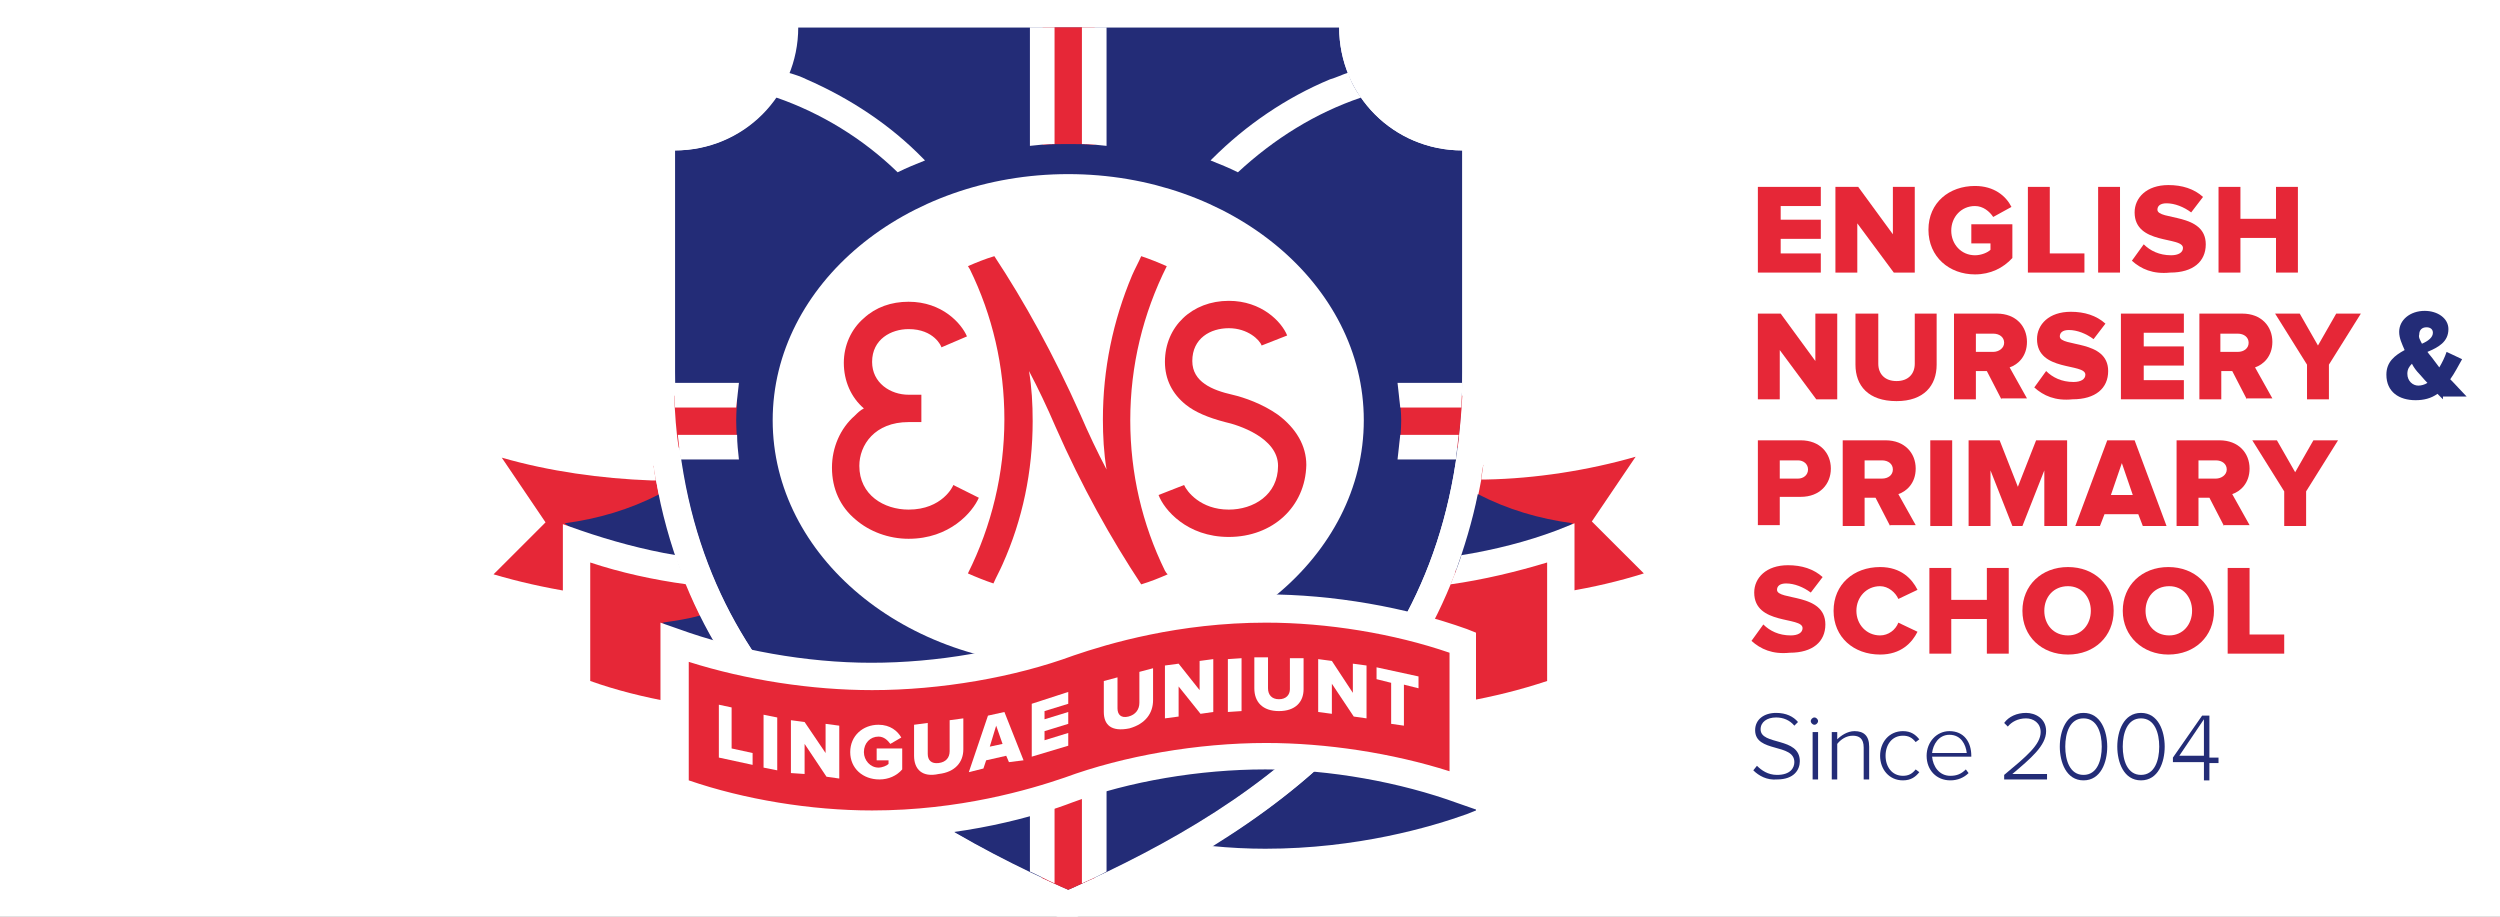 <?xml version="1.0" encoding="UTF-8"?> <svg xmlns="http://www.w3.org/2000/svg" width="150" height="55" viewBox="0 0 150 55" fill="none"><rect x="0" y="0" width="150" height="55" fill="#808080" stroke="none"/><g clip-path="url(#clip0_5225_25034)"><rect width="150" height="55" fill="white"></rect><path d="M39.355 28.771C39.3 28.498 39.245 28.224 39.245 27.951C34.867 27.841 30.926 26.912 28.08 25.872L31.638 31.178L28.08 34.788C31.035 35.882 35.305 36.812 39.902 36.812V31.287C39.683 30.467 39.519 29.592 39.355 28.771Z" fill="#E62737"></path><path d="M39.574 29.811L39.081 35.992C35.907 35.882 32.568 35.335 29.612 34.46L32.732 31.342L30.105 27.459C32.951 28.279 36.071 28.717 39.081 28.826H39.355V28.826C39.245 28.279 39.191 27.732 39.136 27.185C35.523 27.076 31.637 26.365 28.408 25.216L26 24.341L30.598 31.069L26.602 35.062L27.806 35.499C31.473 36.812 35.852 37.578 39.902 37.578H40.723V33.913C40.285 32.6 39.847 31.233 39.574 29.811Z" fill="white"></path><path d="M40.942 34.405C40.34 32.874 39.902 31.287 39.574 29.646C37.767 30.576 35.906 31.123 33.881 31.397C35.797 33.038 39.464 34.077 40.996 34.46C40.942 34.46 40.942 34.405 40.942 34.405Z" fill="#232C77"></path><path d="M40.942 34.405C40.942 34.35 40.887 34.241 40.887 34.186C38.479 33.803 36.344 33.202 34.593 32.6V41.461C37.548 42.555 41.818 43.485 46.415 43.485V43.376C44.007 40.695 42.146 37.687 40.942 34.405Z" fill="#E62737"></path><path d="M42.037 36.921C41.271 37.14 40.505 37.25 39.739 37.359C40.669 38.179 42.037 38.836 43.406 39.328C42.858 38.562 42.42 37.742 42.037 36.921Z" fill="#232C77"></path><path d="M46.525 43.54C46.196 43.157 45.868 42.774 45.594 42.446V42.719C42.146 42.555 38.479 41.953 35.414 40.859V33.749C37.22 34.35 39.19 34.788 41.215 35.062C41.106 34.843 41.051 34.624 40.942 34.405C40.778 34.022 40.668 33.694 40.559 33.311C38.588 32.983 36.618 32.436 34.866 31.834L33.772 31.451V42.118L34.319 42.336C37.986 43.649 42.365 44.415 46.415 44.415H47.236V44.36C46.962 44.032 46.743 43.758 46.525 43.54Z" fill="white"></path><path d="M100.108 25.872C97.317 26.912 93.321 27.841 88.997 27.896C88.943 28.17 88.888 28.443 88.888 28.717C88.724 29.592 88.559 30.412 88.341 31.233V36.757C92.938 36.757 97.207 35.773 100.163 34.733L96.605 31.178L100.108 25.872Z" fill="#E62737"></path><path d="M102.243 24.231L99.834 25.107C96.605 26.31 92.719 27.021 89.107 27.076C89.052 27.623 88.943 28.17 88.888 28.717V28.771H89.162C92.117 28.717 95.292 28.224 98.138 27.404L95.51 31.288L98.63 34.405C95.675 35.335 92.336 35.882 89.162 35.937L88.559 30.358C88.286 31.561 87.903 32.764 87.519 33.913V37.633H88.341C92.391 37.633 96.769 36.867 100.437 35.554L101.641 35.116L97.59 31.069L102.243 24.231Z" fill="white"></path><path d="M88.669 29.646C88.341 31.287 87.848 32.874 87.301 34.405C87.301 34.405 87.301 34.46 87.246 34.46C88.779 34.077 92.446 33.038 94.361 31.397C92.336 31.123 90.475 30.576 88.669 29.646Z" fill="#232C77"></path><path d="M87.355 34.186C87.355 34.241 87.301 34.35 87.301 34.405C86.042 37.687 84.236 40.695 81.827 43.376V43.485C86.425 43.485 90.694 42.501 93.65 41.461V32.6C91.953 33.202 89.763 33.803 87.355 34.186Z" fill="#E62737"></path><path d="M93.376 31.834C91.624 32.491 89.709 32.983 87.683 33.311C87.574 33.694 87.41 34.077 87.3 34.405C87.191 34.624 87.136 34.843 87.027 35.062C88.997 34.788 91.022 34.296 92.828 33.749V40.859C89.709 41.899 86.096 42.555 82.648 42.61V42.336C82.32 42.719 82.046 43.102 81.718 43.43C81.499 43.704 81.28 43.923 81.006 44.196V44.251H81.827C85.877 44.251 90.256 43.485 93.923 42.172L94.47 41.953V31.397L93.376 31.834Z" fill="white"></path><path d="M84.838 39.219C83.908 40.696 82.868 42.063 81.718 43.431C79.584 45.837 76.957 48.025 73.837 50.049C73.454 50.268 73.07 50.541 72.687 50.76C73.782 50.87 74.877 50.924 75.917 50.924C81.445 50.924 85.878 49.611 88.013 48.846L88.56 48.627V38.015L87.465 38.453C86.644 38.672 85.769 38.945 84.838 39.219Z" fill="#232C77"></path><path d="M64.094 53.386C76.245 47.97 87.739 39.875 87.739 22.317V9.025C83.634 9.025 80.35 5.743 80.35 1.641H47.838C47.838 5.743 44.554 9.025 40.45 9.025V22.317C40.504 39.875 51.943 47.97 64.094 53.386Z" fill="#232C77"></path><path d="M81.992 0L81.883 1.641C81.883 4.813 84.455 7.384 87.63 7.384H89.272V22.317C89.272 24.56 89.107 26.748 88.724 28.771C88.395 30.741 87.848 32.6 87.191 34.405C85.933 37.742 84.071 40.805 81.608 43.54C79.474 45.947 76.847 48.135 73.728 50.158C71.155 51.854 68.199 53.385 64.696 54.972L64.039 55.245L63.383 54.972C59.88 53.385 56.924 51.799 54.352 50.158C51.232 48.135 48.605 45.947 46.471 43.54C44.062 40.805 42.147 37.742 40.888 34.405C40.231 32.655 39.683 30.741 39.355 28.771C38.971 26.748 38.808 24.56 38.808 22.317V7.384H40.449C43.624 7.384 46.196 4.813 46.196 1.641V0H81.992ZM47.894 1.641C47.894 5.743 44.609 9.025 40.504 9.025V22.317C40.504 39.875 51.943 47.971 64.094 53.44C76.244 48.025 87.739 39.875 87.739 22.317V9.025C83.634 9.025 80.35 5.743 80.35 1.641H47.894Z" fill="white"></path><path d="M64.094 41.79C63.547 41.79 63.054 41.79 62.507 41.735V52.675C62.999 52.893 63.547 53.167 64.094 53.386C64.641 53.167 65.134 52.893 65.681 52.675V41.735C65.134 41.79 64.641 41.79 64.094 41.79Z" fill="#E62737"></path><path d="M61.795 41.68V52.292C62.288 52.51 62.781 52.784 63.273 53.003V48.135V42.446V41.79C62.781 41.79 62.288 41.735 61.795 41.68Z" fill="white"></path><path d="M64.915 41.79V42.446V48.135V53.003C65.407 52.784 65.9 52.565 66.393 52.292V41.68C65.9 41.735 65.407 41.79 64.915 41.79Z" fill="white"></path><path d="M64.094 39.984C73.888 39.984 81.828 33.372 81.828 25.216C81.828 17.059 73.888 10.447 64.094 10.447C54.3 10.447 46.361 17.059 46.361 25.216C46.361 33.372 54.3 39.984 64.094 39.984Z" fill="white"></path><path d="M48.878 43.704C49.316 44.142 49.699 44.525 50.137 44.907C52.108 43.868 53.859 42.555 55.446 40.969V40.969C54.899 40.75 54.352 40.532 53.804 40.258C52.327 41.68 50.685 42.829 48.878 43.704Z" fill="white"></path><path d="M72.742 40.969V40.969C74.329 42.555 76.135 43.868 78.051 44.907C78.489 44.525 78.926 44.142 79.309 43.704C77.503 42.829 75.861 41.68 74.384 40.258C73.836 40.532 73.289 40.75 72.742 40.969Z" fill="white"></path><path d="M48.386 4.759C48.057 4.595 47.729 4.485 47.346 4.376H47.291V4.376C47.072 4.868 46.798 5.36 46.525 5.853V5.853H46.58C49.261 6.782 51.779 8.314 53.859 10.338C54.406 10.064 54.954 9.846 55.501 9.627C55.446 9.572 55.446 9.572 55.392 9.517C53.421 7.494 51.013 5.907 48.386 4.759Z" fill="white"></path><path d="M81.664 5.853C81.335 5.415 81.062 4.923 80.898 4.376C80.898 4.376 80.898 4.376 80.843 4.376C80.514 4.485 80.186 4.649 79.803 4.759C77.176 5.853 74.767 7.494 72.742 9.517C72.688 9.572 72.688 9.572 72.633 9.627C73.18 9.846 73.728 10.064 74.275 10.338C76.464 8.314 78.927 6.782 81.664 5.853V5.853Z" fill="white"></path><path d="M73.727 32.217C71.209 32.217 69.841 30.576 69.513 29.701L71.045 29.1C71.209 29.483 72.03 30.576 73.727 30.576C75.205 30.576 76.683 29.701 76.683 27.951C76.683 26.255 74.274 25.489 73.508 25.325C72.468 25.052 71.702 24.724 71.154 24.286C70.333 23.63 69.896 22.755 69.896 21.715C69.896 19.582 71.538 18.05 73.727 18.05C75.697 18.05 76.901 19.309 77.23 20.129L75.697 20.731C75.588 20.403 74.876 19.692 73.727 19.692C72.632 19.692 71.538 20.293 71.538 21.661C71.538 22.919 72.742 23.411 73.946 23.684C74.657 23.849 75.752 24.231 76.683 24.888C77.777 25.708 78.379 26.748 78.379 27.896C78.325 30.412 76.354 32.217 73.727 32.217Z" fill="#E62737"></path><path d="M61.96 25.27C61.96 24.231 61.905 23.247 61.741 22.262C62.288 23.301 62.836 24.45 63.328 25.599C64.915 29.209 66.667 32.327 68.473 35.062C69.02 34.897 69.568 34.679 70.06 34.46C70.006 34.405 69.951 34.35 69.896 34.241C68.528 31.451 67.816 28.388 67.816 25.216C67.816 21.934 68.583 18.816 70.006 15.972C69.513 15.753 68.966 15.534 68.473 15.37C68.309 15.753 68.09 16.136 67.926 16.519C66.776 19.254 66.174 22.153 66.174 25.161C66.174 26.146 66.229 27.185 66.393 28.169C65.846 27.13 65.299 25.982 64.806 24.833C63.219 21.277 61.467 18.105 59.661 15.37C59.114 15.534 58.566 15.753 58.074 15.972C58.129 16.026 58.129 16.081 58.183 16.136C59.552 18.925 60.263 21.989 60.263 25.161C60.263 28.388 59.497 31.561 58.074 34.405C58.566 34.624 59.114 34.843 59.606 35.007C59.771 34.624 59.989 34.241 60.154 33.858C61.358 31.178 61.96 28.279 61.96 25.27Z" fill="#E62737"></path><path d="M57.197 29.1C57.197 29.154 56.54 30.576 54.515 30.576C53.038 30.576 51.56 29.701 51.56 27.951C51.56 26.693 52.49 25.325 54.515 25.325C54.734 25.325 54.789 25.325 55.282 25.325C55.282 25.161 55.282 23.958 55.282 23.684C54.898 23.684 54.734 23.684 54.515 23.684V23.684V23.684C53.421 23.684 52.326 22.973 52.326 21.715C52.326 20.348 53.475 19.746 54.515 19.746C56.048 19.746 56.486 20.785 56.486 20.84L58.018 20.184C57.69 19.418 56.54 18.105 54.515 18.105C53.475 18.105 52.545 18.433 51.833 19.09C51.067 19.746 50.629 20.731 50.629 21.77C50.629 22.864 51.067 23.849 51.833 24.505C51.614 24.614 51.45 24.778 51.286 24.942C50.41 25.708 49.918 26.857 49.918 28.06C49.918 29.318 50.41 30.412 51.341 31.178C52.162 31.889 53.311 32.327 54.515 32.327C56.978 32.327 58.347 30.741 58.73 29.865L57.197 29.1Z" fill="#E62737"></path><path d="M75.916 36.484C71.264 36.484 67.05 37.468 64.094 38.508C61.139 39.602 56.869 40.586 52.272 40.586C47.674 40.586 43.405 39.602 40.45 38.508V47.369C43.405 48.463 47.674 49.393 52.272 49.393C56.924 49.393 61.139 48.408 64.094 47.369C67.05 46.275 71.319 45.345 75.916 45.345C80.514 45.345 84.783 46.33 87.739 47.423V38.508C84.783 37.468 80.514 36.484 75.916 36.484Z" fill="#E62737"></path><path d="M75.916 35.663C79.967 35.663 84.345 36.429 88.012 37.742L88.56 37.96V48.572L87.465 48.19C84.017 46.932 79.802 46.165 75.916 46.165C71.976 46.165 67.761 46.877 64.368 48.135C62.233 48.956 57.8 50.268 52.272 50.268C48.222 50.268 43.842 49.502 40.175 48.19L39.628 47.97V37.359L40.723 37.742C44.171 38.999 48.386 39.766 52.272 39.766C56.213 39.766 60.373 39.054 63.821 37.742C65.956 36.976 70.389 35.663 75.916 35.663ZM75.971 37.359C70.717 37.359 66.502 38.617 64.422 39.328C60.865 40.641 56.431 41.407 52.327 41.407C48.714 41.407 44.773 40.805 41.325 39.711V46.822C44.663 47.97 48.66 48.627 52.327 48.627C57.581 48.627 61.795 47.369 63.874 46.657C67.432 45.345 71.866 44.579 75.971 44.579C79.584 44.579 83.524 45.181 86.972 46.275V39.164C83.633 38.016 79.638 37.359 75.971 37.359Z" fill="white"></path><path d="M43.131 45.454V42.282L43.897 42.446V44.907L45.156 45.181V45.892L43.131 45.454Z" fill="white"></path><path d="M45.813 46.056V42.883L46.634 43.048V46.22L45.813 46.056Z" fill="white"></path><path d="M49.589 46.603L48.276 44.634V46.439L47.455 46.384V43.212L48.276 43.321L49.535 45.181V43.431L50.356 43.54V46.712L49.589 46.603Z" fill="white"></path><path d="M51.013 45.126C51.013 44.142 51.779 43.485 52.709 43.485C53.421 43.485 53.859 43.868 54.078 44.251L53.421 44.634C53.257 44.415 53.038 44.196 52.709 44.196C52.217 44.196 51.834 44.579 51.834 45.126C51.834 45.618 52.217 46.056 52.709 46.056C52.928 46.056 53.202 45.947 53.312 45.837V45.618H52.6V44.907H54.133V46.165C53.804 46.548 53.312 46.767 52.764 46.767C51.779 46.767 51.013 46.111 51.013 45.126Z" fill="white"></path><path d="M54.844 45.345V43.485L55.665 43.376V45.236C55.665 45.618 55.884 45.837 56.322 45.782C56.76 45.728 56.979 45.454 56.979 45.071V43.212L57.8 43.102V44.962C57.8 45.728 57.307 46.33 56.322 46.439C55.337 46.658 54.844 46.165 54.844 45.345Z" fill="white"></path><path d="M61.413 45.619L60.537 45.728L60.373 45.346L59.169 45.619L59.005 46.111L58.129 46.33L59.278 42.938L60.264 42.719L61.413 45.619ZM59.387 44.799L60.153 44.635L59.77 43.54L59.387 44.799Z" fill="white"></path><path d="M61.905 45.4V42.227L64.095 41.516V42.227L62.672 42.665V43.157L64.095 42.719V43.431L62.672 43.868V44.415L64.095 43.977V44.743L61.905 45.4Z" fill="white"></path><path d="M66.229 42.719V40.859L67.05 40.641V42.501C67.05 42.883 67.269 43.102 67.706 42.993C68.144 42.883 68.363 42.555 68.363 42.172V40.312L69.184 40.094V42.008C69.184 42.774 68.746 43.43 67.761 43.704C66.666 43.923 66.229 43.485 66.229 42.719Z" fill="white"></path><path d="M72.031 42.829L70.717 41.188V42.993L69.896 43.102V39.93L70.717 39.82L71.976 41.407V39.656L72.797 39.547V42.719L72.031 42.829Z" fill="white"></path><path d="M73.672 42.719V39.547L74.493 39.492V42.665L73.672 42.719Z" fill="white"></path><path d="M75.26 41.297V39.438H76.081V41.297C76.081 41.68 76.299 41.954 76.737 41.954C77.175 41.954 77.394 41.68 77.394 41.352V39.492H78.215V41.352C78.215 42.118 77.722 42.665 76.737 42.665C75.752 42.665 75.26 42.118 75.26 41.297Z" fill="white"></path><path d="M81.225 42.993L79.912 41.024V42.829L79.091 42.719V39.547L79.912 39.656L81.171 41.571V39.82L81.992 39.93V43.102L81.225 42.993Z" fill="white"></path><path d="M83.469 43.43V40.969L82.593 40.75V40.039L85.111 40.586V41.297L84.235 41.078V43.54L83.469 43.43Z" fill="white"></path><path d="M64.094 8.642C64.641 8.642 65.134 8.642 65.681 8.697V1.641H62.561V8.697C63.054 8.642 63.601 8.642 64.094 8.642Z" fill="#E62737"></path><path d="M66.393 8.752V1.641H64.915V1.75V5.415V8.642C65.407 8.642 65.9 8.697 66.393 8.752Z" fill="white"></path><path d="M63.273 8.642V5.415V1.75V1.641H61.795V8.752C62.288 8.697 62.781 8.642 63.273 8.642Z" fill="white"></path><path d="M83.962 23.739C84.017 24.232 84.072 24.724 84.072 25.216C84.072 25.763 84.017 26.31 83.962 26.857H87.465C87.575 25.872 87.684 24.833 87.739 23.739H83.962Z" fill="#E62737"></path><path d="M83.852 22.973C83.907 23.466 83.962 23.958 84.016 24.45H85.659H87.684C87.684 23.958 87.738 23.466 87.738 22.973H83.852Z" fill="white"></path><path d="M85.658 26.091H84.016C83.962 26.583 83.907 27.076 83.852 27.568H87.355C87.41 27.076 87.464 26.583 87.519 26.091H85.658Z" fill="white"></path><path d="M44.172 25.216C44.172 24.724 44.226 24.232 44.226 23.739H40.45C40.504 24.833 40.559 25.872 40.723 26.857H44.226C44.226 26.31 44.172 25.763 44.172 25.216Z" fill="#E62737"></path><path d="M44.336 22.973H40.45C40.45 23.466 40.45 23.958 40.504 24.45H42.529H44.171C44.226 23.958 44.281 23.466 44.336 22.973Z" fill="white"></path><path d="M44.226 26.091H42.584H40.668C40.723 26.583 40.778 27.076 40.833 27.568H44.335C44.281 27.076 44.226 26.583 44.226 26.091Z" fill="white"></path><path d="M105.472 16.355V11.213H109.249V12.362H106.841V13.182H109.249V14.331H106.841V15.206H109.249V16.355H105.472Z" fill="#E62737"></path><path d="M113.627 16.355L111.438 13.401V16.355H110.125V11.213H111.493L113.573 14.057V11.213H114.886V16.355H113.627Z" fill="#E62737"></path><path d="M115.707 13.784C115.707 12.143 116.966 11.158 118.498 11.158C119.648 11.158 120.359 11.76 120.688 12.416L119.593 13.018C119.374 12.69 118.991 12.362 118.498 12.362C117.677 12.362 117.075 13.018 117.075 13.839C117.075 14.659 117.677 15.316 118.498 15.316C118.882 15.316 119.265 15.151 119.429 14.987V14.604H118.279V13.456H120.742V15.48C120.195 16.081 119.429 16.464 118.498 16.464C116.966 16.464 115.707 15.425 115.707 13.784Z" fill="#E62737"></path><path d="M121.673 16.355V11.213H122.987V15.206H125.066V16.355H121.673Z" fill="#E62737"></path><path d="M125.888 16.355V11.213H127.201V16.355H125.888Z" fill="#E62737"></path><path d="M127.913 15.644L128.624 14.659C129.008 15.042 129.555 15.316 130.266 15.316C130.704 15.316 130.978 15.151 130.978 14.878C130.978 14.167 128.077 14.714 128.077 12.745C128.077 11.87 128.789 11.104 130.102 11.104C130.923 11.104 131.635 11.323 132.182 11.815L131.471 12.745C131.033 12.416 130.485 12.198 129.993 12.198C129.61 12.198 129.445 12.362 129.445 12.581C129.445 13.237 132.346 12.745 132.346 14.659C132.346 15.698 131.58 16.355 130.212 16.355C129.172 16.464 128.46 16.136 127.913 15.644Z" fill="#E62737"></path><path d="M136.56 16.355V14.276H134.426V16.355H133.112V11.213H134.426V13.128H136.56V11.213H137.874V16.355H136.56Z" fill="#E62737"></path><path d="M108.975 23.958L106.786 21.004V23.958H105.472V18.816H106.841L108.921 21.66V18.816H110.234V23.958H108.975Z" fill="#E62737"></path><path d="M111.328 21.879V18.816H112.697V21.825C112.697 22.426 113.08 22.864 113.791 22.864C114.503 22.864 114.886 22.426 114.886 21.825V18.816H116.199V21.879C116.199 23.137 115.433 24.067 113.791 24.067C112.095 24.067 111.328 23.137 111.328 21.879Z" fill="#E62737"></path><path d="M119.812 18.816C120.961 18.816 121.618 19.582 121.618 20.512C121.618 21.387 121.071 21.88 120.578 22.044L121.618 23.903H120.085V23.958L119.21 22.262H118.553V23.958H117.24V18.816H119.812ZM118.553 21.113H119.593C119.921 21.113 120.249 20.894 120.249 20.566C120.249 20.238 119.976 20.019 119.593 20.019H118.553V21.113Z" fill="#E62737"></path><path d="M122.057 23.247L122.768 22.262C123.151 22.645 123.699 22.919 124.41 22.919C124.848 22.919 125.122 22.755 125.122 22.481C125.122 21.77 122.221 22.317 122.221 20.348C122.221 19.473 122.932 18.707 124.246 18.707C125.067 18.707 125.778 18.926 126.326 19.418L125.614 20.348C125.176 20.02 124.629 19.801 124.136 19.801C123.753 19.801 123.589 19.965 123.589 20.184C123.589 20.84 126.49 20.348 126.49 22.262C126.49 23.301 125.724 23.958 124.355 23.958C123.315 24.067 122.604 23.739 122.057 23.247Z" fill="#E62737"></path><path d="M127.255 23.958V18.816H131.032V19.965H128.624V20.785H131.032V21.934H128.624V22.809H131.032V23.958H127.255Z" fill="#E62737"></path><path d="M134.536 18.816C135.685 18.816 136.342 19.582 136.342 20.512C136.342 21.387 135.795 21.88 135.302 22.044L136.342 23.903H134.809V23.958L133.934 22.262H133.277V23.958H131.963V18.816H134.536ZM133.222 21.113H134.262C134.645 21.113 134.918 20.894 134.918 20.566C134.918 20.238 134.645 20.019 134.262 20.019H133.222V21.113Z" fill="#E62737"></path><path d="M138.421 23.958V21.879L136.506 18.816H137.984L139.078 20.731L140.173 18.816H141.651L139.735 21.879V23.958H138.421Z" fill="#E62737"></path><path d="M145.482 18.652C146.248 18.652 146.905 19.09 146.905 19.746C146.905 20.512 146.303 20.84 145.646 21.113C145.756 21.277 145.92 21.442 146.029 21.606C146.139 21.77 146.249 21.88 146.358 22.044C146.522 21.77 146.686 21.441 146.796 21.113L147.726 21.552C147.508 21.934 147.288 22.372 147.015 22.755C147.343 23.083 147.672 23.465 148 23.794H146.577V23.958L146.249 23.63C145.866 23.903 145.427 24.012 144.934 24.012C143.95 24.012 143.184 23.52 143.183 22.481C143.183 21.715 143.676 21.332 144.278 21.004C144.114 20.621 143.95 20.293 143.95 19.91C143.95 19.199 144.607 18.652 145.482 18.652ZM144.716 21.825C144.552 21.989 144.441 22.153 144.441 22.427C144.441 22.864 144.77 23.137 145.099 23.137C145.263 23.137 145.481 23.083 145.645 22.973C145.427 22.755 145.263 22.536 145.153 22.427C144.989 22.262 144.825 22.044 144.716 21.825ZM145.592 19.637C145.318 19.637 145.153 19.801 145.153 20.075C145.098 20.239 145.208 20.404 145.317 20.623C145.701 20.459 145.974 20.239 145.974 19.966C145.974 19.747 145.811 19.637 145.592 19.637Z" fill="#232C77"></path><path d="M108.045 26.419C109.194 26.419 109.851 27.185 109.851 28.114C109.851 29.044 109.194 29.811 108.045 29.811H106.786V31.506H105.472V26.419H108.045ZM106.786 28.716H107.881C108.209 28.716 108.482 28.497 108.482 28.169C108.482 27.841 108.209 27.622 107.881 27.622H106.786V28.716Z" fill="#E62737"></path><path d="M113.135 26.419C114.284 26.419 114.941 27.185 114.942 28.114C114.942 28.99 114.394 29.483 113.901 29.647L114.942 31.506H113.408V31.561L112.533 29.866H111.876V31.561H110.563V26.419H113.135ZM111.876 28.716H112.916C113.299 28.716 113.572 28.497 113.572 28.169C113.572 27.841 113.299 27.622 112.916 27.622H111.876V28.716Z" fill="#E62737"></path><path d="M115.817 31.561V26.419H117.131V31.561H115.817Z" fill="#E62737"></path><path d="M122.659 31.561V28.224L121.345 31.561H120.743L119.43 28.224V31.561H118.116V26.419H119.977L121.072 29.209L122.166 26.419H124.027V31.561H122.659Z" fill="#E62737"></path><path d="M129.993 31.561H128.569L128.296 30.85H126.27L125.997 31.561H124.519L126.435 26.419H128.077L129.993 31.561ZM126.654 29.701H127.967L127.311 27.786L126.654 29.701Z" fill="#E62737"></path><path d="M133.168 26.419C134.317 26.419 134.974 27.185 134.974 28.114C134.974 28.99 134.427 29.483 133.934 29.647L134.974 31.506H133.441V31.561L132.566 29.866H131.909V31.561H130.595V26.419H133.168ZM131.909 28.716H132.949C133.277 28.716 133.605 28.497 133.605 28.169C133.605 27.841 133.332 27.622 132.949 27.622H131.909V28.716Z" fill="#E62737"></path><path d="M137.053 31.561V29.482L135.137 26.419H136.615L137.71 28.334L138.804 26.419H140.282L138.367 29.482V31.561H137.053Z" fill="#E62737"></path><path d="M105.089 38.453L105.8 37.468C106.184 37.851 106.731 38.125 107.442 38.125C107.88 38.125 108.154 37.961 108.154 37.687C108.154 36.976 105.253 37.523 105.253 35.554C105.253 34.679 105.965 33.913 107.278 33.913C108.099 33.913 108.811 34.132 109.358 34.624L108.647 35.554C108.209 35.226 107.661 35.007 107.169 35.007C106.786 35.007 106.621 35.171 106.621 35.39C106.621 36.046 109.522 35.554 109.522 37.468C109.522 38.508 108.756 39.164 107.388 39.164C106.348 39.273 105.636 38.945 105.089 38.453Z" fill="#E62737"></path><path d="M110.015 36.648C110.015 35.062 111.219 34.023 112.807 34.023C114.065 34.023 114.722 34.733 115.051 35.39L113.901 35.937C113.737 35.554 113.299 35.171 112.807 35.171C111.986 35.171 111.384 35.828 111.384 36.648C111.384 37.468 111.986 38.125 112.807 38.125C113.299 38.125 113.737 37.797 113.901 37.359L115.051 37.906C114.722 38.562 114.065 39.273 112.807 39.273C111.219 39.273 110.015 38.234 110.015 36.648Z" fill="#E62737"></path><path d="M119.211 39.219V37.14H117.076V39.219H115.763V34.077H117.076V35.992H119.211V34.077H120.524V39.219H119.211Z" fill="#E62737"></path><path d="M124.081 34.023C125.669 34.023 126.819 35.117 126.819 36.648C126.818 38.18 125.669 39.273 124.081 39.273C122.494 39.273 121.345 38.18 121.345 36.648C121.345 35.117 122.494 34.023 124.081 34.023ZM124.08 35.171C123.205 35.171 122.658 35.828 122.658 36.648C122.658 37.469 123.205 38.125 124.08 38.125C124.901 38.125 125.449 37.469 125.45 36.648C125.45 35.828 124.901 35.171 124.08 35.171Z" fill="#E62737"></path><path d="M130.102 34.023C131.689 34.023 132.839 35.117 132.839 36.648C132.839 38.18 131.689 39.273 130.102 39.273C128.57 39.273 127.366 38.18 127.366 36.648C127.366 35.117 128.515 34.023 130.102 34.023ZM130.157 35.171C129.281 35.171 128.733 35.828 128.733 36.648C128.733 37.469 129.281 38.125 130.157 38.125C130.977 38.125 131.525 37.469 131.525 36.648C131.525 35.828 130.977 35.171 130.157 35.171Z" fill="#E62737"></path><path d="M133.66 39.219V34.077H134.974V38.07H137.053V39.219H133.66Z" fill="#E62737"></path><path d="M105.198 46.22L105.417 45.947C105.691 46.22 106.074 46.494 106.621 46.494C107.442 46.494 107.661 46.056 107.661 45.728C107.661 44.579 105.308 45.181 105.308 43.813C105.308 43.157 105.855 42.774 106.566 42.774C107.169 42.774 107.606 42.993 107.88 43.321L107.661 43.54C107.387 43.212 107.004 43.048 106.566 43.048C106.019 43.048 105.636 43.321 105.636 43.759C105.636 44.743 107.989 44.196 107.989 45.673C107.989 46.166 107.661 46.767 106.621 46.767C106.019 46.822 105.527 46.548 105.198 46.22Z" fill="#232C77"></path><path d="M109.085 46.767H108.757V43.923H109.085V46.767ZM108.865 43.048C108.974 43.048 109.084 43.157 109.084 43.266C109.084 43.376 108.975 43.486 108.865 43.486C108.756 43.486 108.646 43.376 108.646 43.266C108.647 43.157 108.756 43.048 108.865 43.048Z" fill="#232C77"></path><path d="M111.821 46.767V44.853C111.821 44.306 111.548 44.142 111.164 44.142C110.781 44.142 110.453 44.36 110.234 44.634V46.767H109.906V43.923H110.234V44.36C110.453 44.142 110.836 43.868 111.274 43.868C111.821 43.868 112.15 44.142 112.15 44.798V46.767H111.821Z" fill="#232C77"></path><path d="M112.806 45.345C112.806 44.525 113.353 43.868 114.174 43.868C114.667 43.868 114.94 44.087 115.159 44.36L114.94 44.525C114.722 44.251 114.503 44.142 114.174 44.142C113.517 44.142 113.134 44.689 113.134 45.345C113.134 46.001 113.517 46.548 114.174 46.548C114.503 46.548 114.722 46.439 114.94 46.166L115.159 46.33C114.94 46.603 114.667 46.822 114.174 46.822C113.353 46.822 112.806 46.166 112.806 45.345Z" fill="#232C77"></path><path d="M116.965 43.868C117.84 43.868 118.278 44.524 118.278 45.345V45.399H115.925C115.98 46.001 116.363 46.549 117.02 46.549C117.403 46.549 117.677 46.438 117.95 46.165L118.114 46.385C117.841 46.658 117.457 46.822 117.02 46.822C116.199 46.822 115.597 46.22 115.597 45.345C115.597 44.524 116.199 43.868 116.965 43.868ZM116.965 44.087C116.308 44.087 115.98 44.688 115.925 45.181H118.005C117.95 44.688 117.676 44.087 116.965 44.087Z" fill="#232C77"></path><path d="M120.25 46.767V46.494C121.563 45.4 122.439 44.689 122.439 43.923C122.439 43.376 122.001 43.102 121.563 43.102C121.071 43.102 120.687 43.321 120.469 43.595L120.25 43.376C120.523 42.993 121.016 42.774 121.563 42.774C122.111 42.774 122.767 43.102 122.767 43.868C122.767 44.743 121.837 45.509 120.742 46.439H122.822V46.767H120.25Z" fill="#232C77"></path><path d="M125.011 42.774C126.051 42.774 126.433 43.868 126.434 44.798C126.434 45.727 126.051 46.822 125.011 46.822C123.971 46.822 123.588 45.727 123.588 44.798C123.588 43.868 123.971 42.774 125.011 42.774ZM125.011 43.102C124.19 43.102 123.916 43.977 123.916 44.798C123.916 45.618 124.19 46.494 125.011 46.494C125.832 46.494 126.105 45.618 126.105 44.798C126.105 43.977 125.832 43.102 125.011 43.102Z" fill="#232C77"></path><path d="M128.46 42.774C129.499 42.774 129.882 43.868 129.882 44.798C129.882 45.727 129.5 46.822 128.46 46.822C127.42 46.822 127.037 45.727 127.037 44.798C127.037 43.868 127.42 42.774 128.46 42.774ZM128.46 43.102C127.639 43.102 127.365 43.977 127.365 44.798C127.365 45.618 127.639 46.494 128.46 46.494C129.281 46.494 129.554 45.618 129.554 44.798C129.554 43.977 129.28 43.102 128.46 43.102Z" fill="#232C77"></path><path d="M132.564 45.455H133.111V45.783H132.564V46.822H132.236V45.728H130.375V45.455L132.126 42.938H132.564V45.455ZM130.758 45.345H132.235V43.157L130.758 45.345Z" fill="#232C77"></path></g><defs><clipPath id="clip0_5225_25034"><rect width="150" height="55" fill="white"></rect></clipPath></defs></svg> 